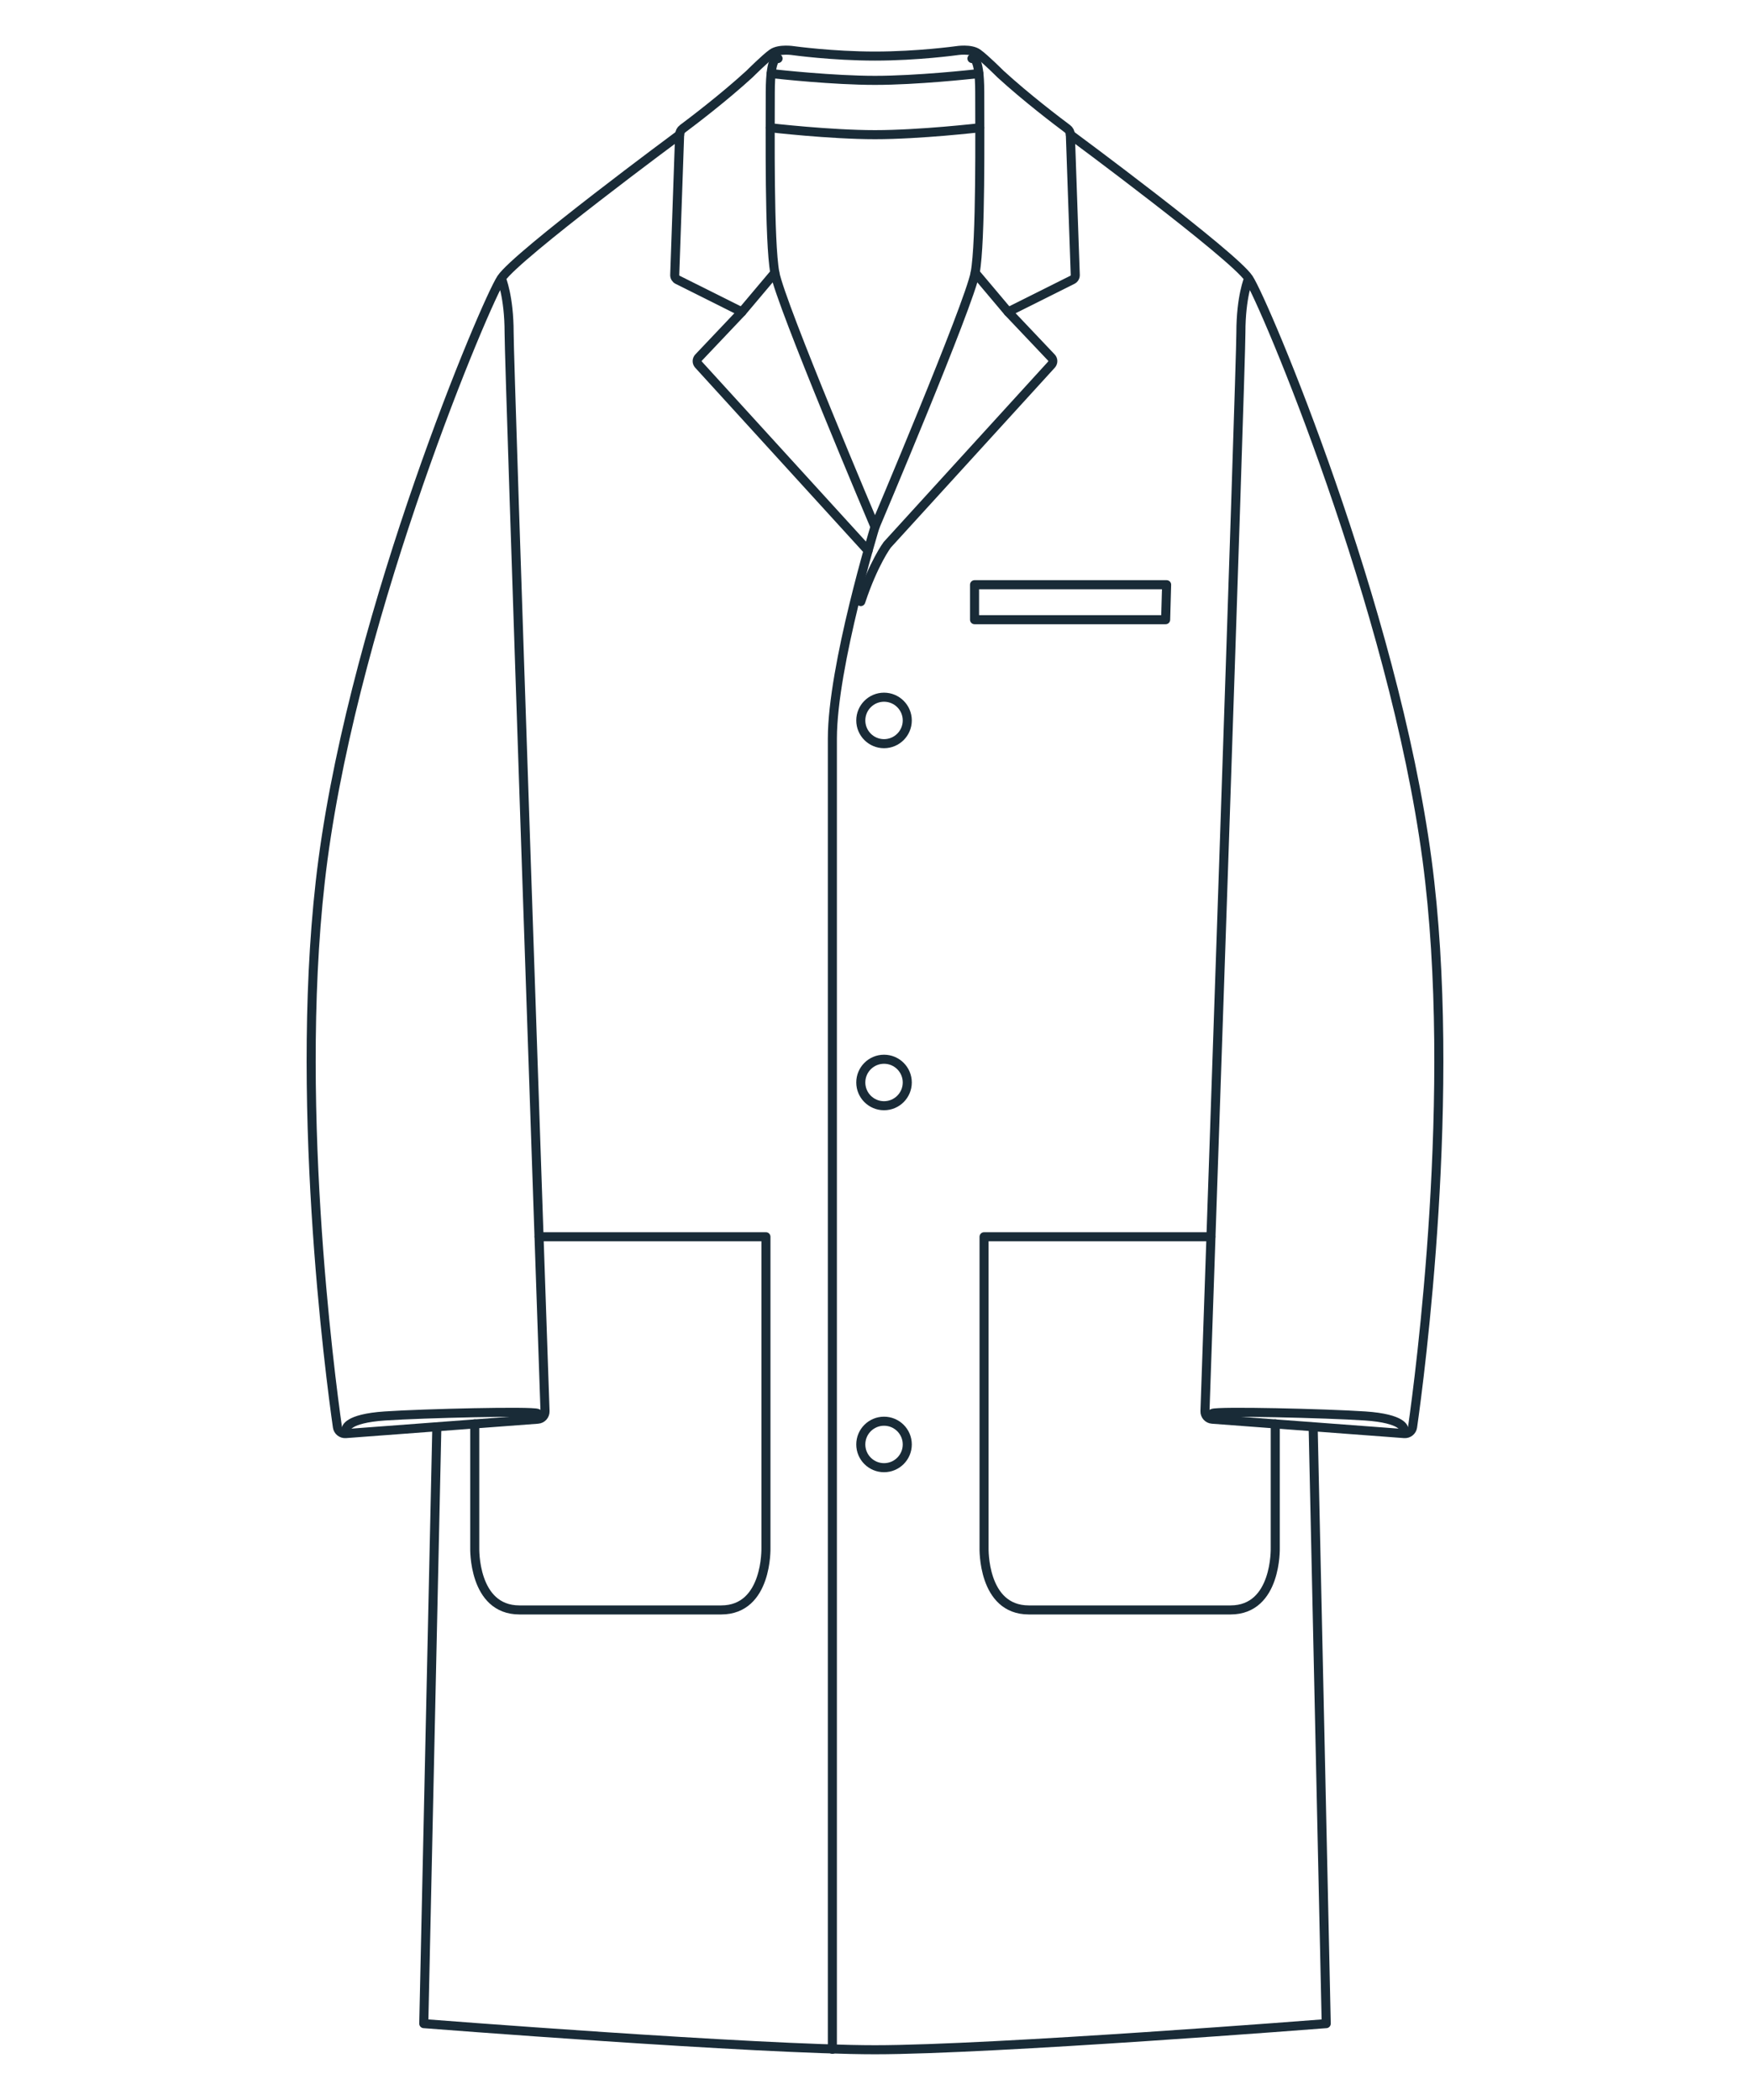 <?xml version="1.0" encoding="utf-8"?>
<!-- Generator: Adobe Illustrator 26.5.0, SVG Export Plug-In . SVG Version: 6.00 Build 0)  -->
<svg version="1.1" id="レイヤー_1" xmlns="http://www.w3.org/2000/svg" xmlns:xlink="http://www.w3.org/1999/xlink" x="0px"
	 y="0px" viewBox="0 0 250 300" style="enable-background:new 0 0 250 300;" xml:space="preserve">
<style type="text/css">
	.st0{fill:none;stroke:#192B37;stroke-width:1.294;stroke-linecap:round;stroke-linejoin:round;stroke-miterlimit:10;}
</style>
<g>
	<polygon class="st0" points="166.66,83.53 139.22,83.53 139.22,88.53 166.52,88.53 	"/>
	<circle class="st0" cx="126.29" cy="102.92" r="3.32"/>
	<circle class="st0" cx="126.29" cy="154.64" r="3.32"/>
	<circle class="st0" cx="126.29" cy="206.35" r="3.32"/>
	<path class="st0" d="M111.15,8.36c0,0-1.11-0.74-1.11,4.8s-0.17,21.32,0.65,25.8c0.82,4.49,14.31,36.3,14.31,36.3"/>
	<line class="st0" x1="105.98" y1="44.56" x2="110.69" y2="38.97"/>
	<path class="st0" d="M71.62,39.76c0,0,1.11,2.59,1.11,7.76c0,4.92,4.67,140.69,5.13,154.08c0.02,0.59-0.43,1.1-1.02,1.14
		l-27.46,2.06c-0.58,0.04-1.1-0.37-1.18-0.95c-0.99-6.95-6.45-47.96-2.07-80.98C50.94,86.67,69.41,43.08,71.62,39.76
		c2.22-3.32,25.47-20.52,25.47-20.52"/>
	<path class="st0" d="M49.46,204.13c0,0,0-1.48,5.54-1.85s21.05-0.74,21.79-0.37"/>
	<path class="st0" d="M67.82,203.41v17.71c0,0-0.26,8.87,6.39,8.87s14.41,0,14.41,0s7.76,0,14.41,0s6.39-8.87,6.39-8.87v-44.44
		h-20.8h-11.6"/>
	<path class="st0" d="M124.01,78.66L99.79,52.09c-0.26-0.29-0.26-0.72,0.01-1.01l6.18-6.52l-9.18-4.59
		c-0.26-0.13-0.42-0.4-0.41-0.69l0.7-20.05c0.01-0.34,0.17-0.65,0.44-0.85c1.38-1.03,5.85-4.42,9.55-7.81c0,0,2.22-2.22,3.23-2.94
		s3.05-0.39,3.05-0.39s5.54,0.77,11.64,0.77s11.64-0.77,11.64-0.77s2.04-0.34,3.05,0.39c1.01,0.72,3.23,2.94,3.23,2.94
		c3.7,3.39,8.17,6.78,9.55,7.81c0.27,0.2,0.43,0.51,0.44,0.85l0.7,20.05c0.01,0.29-0.15,0.56-0.41,0.69l-9.18,4.59l6.18,6.52
		c0.27,0.28,0.27,0.72,0.01,1.01l-23.46,25.74c0,0-1.94,2.57-3.78,8.11"/>
	<path class="st0" d="M138.85,8.36c0,0,1.11-0.74,1.11,4.8s0.17,21.32-0.65,25.8S125,75.26,125,75.26s-6.09,19.9-6.09,30.25
		c0,6.65,0,187.25,0,187.25"/>
	<line class="st0" x1="144.02" y1="44.56" x2="139.31" y2="38.97"/>
	<path class="st0" d="M178.38,39.76c0,0-1.11,2.59-1.11,7.76c0,4.92-4.67,140.69-5.13,154.08c-0.02,0.59,0.43,1.1,1.02,1.14
		l27.46,2.06c0.58,0.04,1.1-0.37,1.18-0.95c0.99-6.95,6.45-47.96,2.07-80.98C199.06,86.67,180.59,43.08,178.38,39.76
		c-2.22-3.32-25.47-20.52-25.47-20.52"/>
	<path class="st0" d="M200.54,204.13c0,0,0-1.48-5.54-1.85c-5.54-0.37-21.05-0.74-21.79-0.37"/>
	<path class="st0" d="M187.6,204.13l1.86,84.96c0,0-47.65,3.73-64.46,3.73s-64.46-3.73-64.46-3.73l1.86-84.96"/>
	<path class="st0" d="M139.97,18.25c0,0-8.51,0.99-14.97,0.99s-14.97-0.99-14.97-0.99"/>
	<path class="st0" d="M139.84,10.51c-1.1,0.12-8.85,0.97-14.84,0.97c-5.99,0-13.74-0.85-14.84-0.97"/>
	<path class="st0" d="M182.18,203.41v17.71c0,0,0.26,8.87-6.39,8.87s-14.41,0-14.41,0s-7.76,0-14.41,0s-6.39-8.87-6.39-8.87v-44.44
		h20.8h11.6"/>
</g>
</svg>
